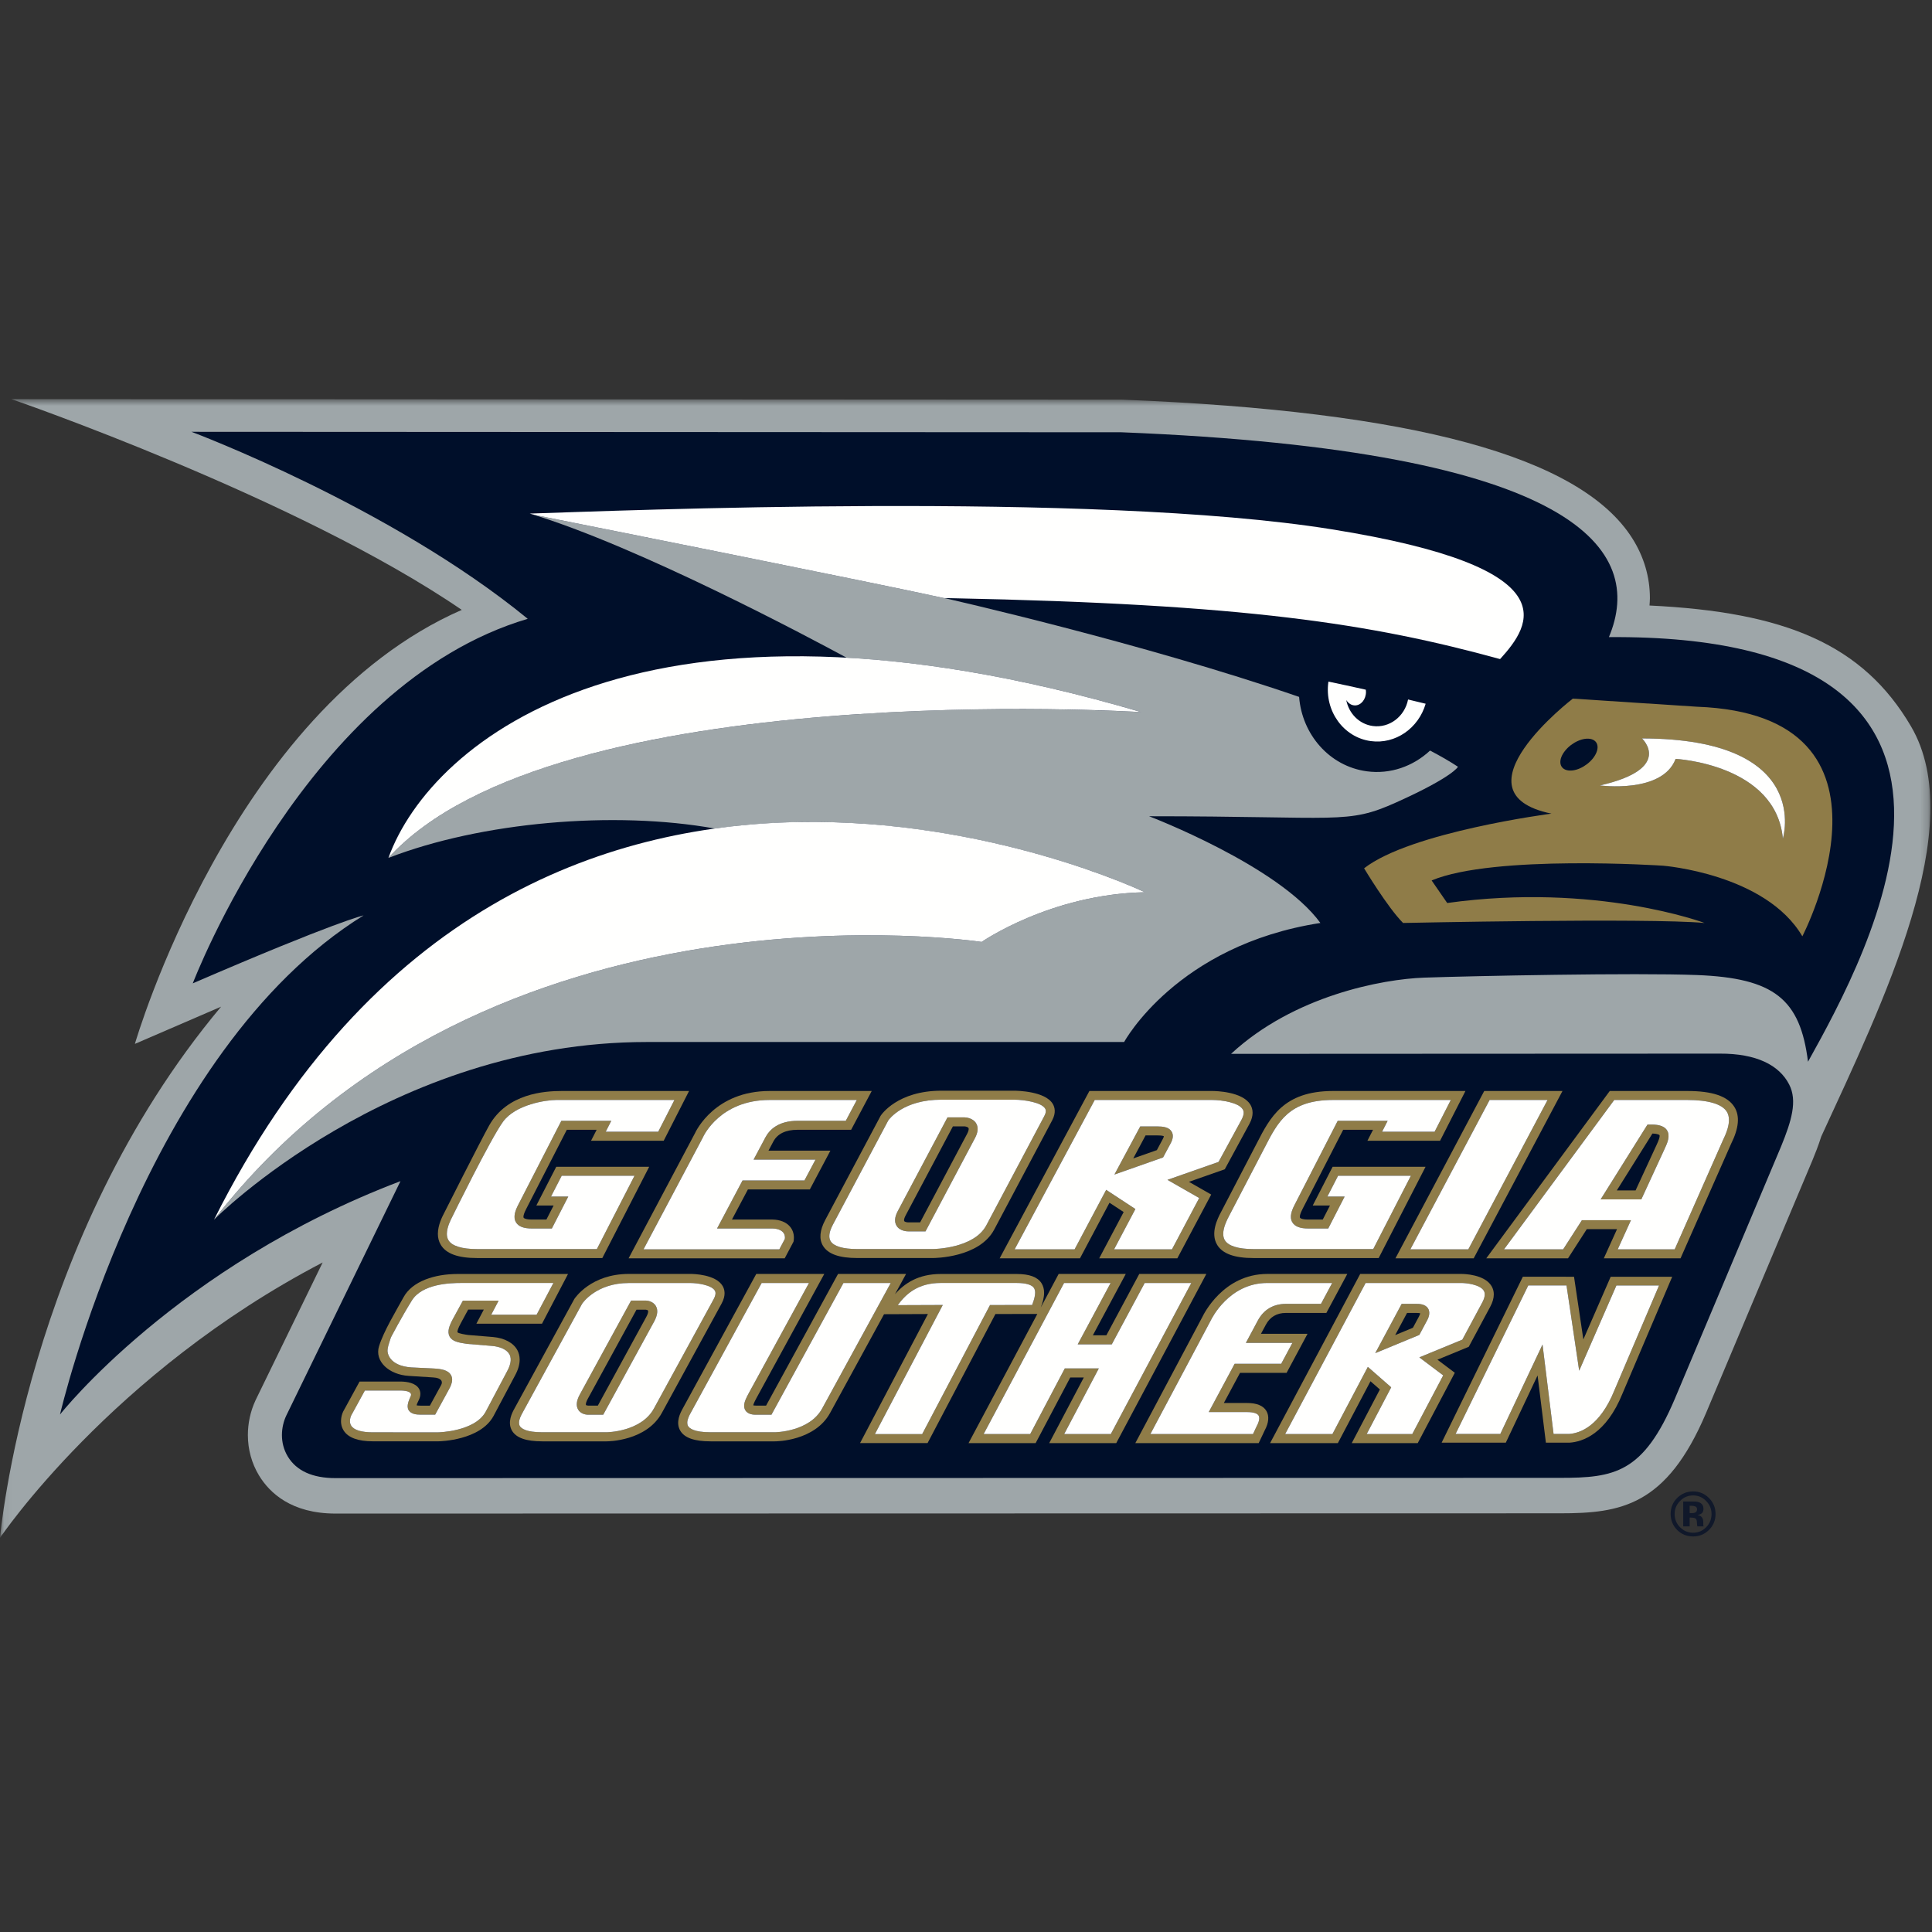 <?xml version="1.0" encoding="UTF-8" standalone="no"?>
<svg width="250px" height="250px" viewBox="0 0 250 250" version="1.1" xmlns="http://www.w3.org/2000/svg" xmlns:xlink="http://www.w3.org/1999/xlink">
    <rect x="0" y="0" width="250" height="250" fill="#333333" stroke="none"/>
    <!-- Generator: Sketch 50 (54983) - http://www.bohemiancoding.com/sketch -->
    <title>GASOU</title>
    <desc>Created with Sketch.</desc>
    <defs>
        <polygon id="path-1" points="0.048 0.642 249.794 0.642 249.794 148 0.048 148"></polygon>
    </defs>
    <g id="GASOU" stroke="none" stroke-width="1" fill="none" fill-rule="evenodd">
        <g id="Group" transform="translate(0, 51)">
            <g id="Group-4">
                <mask id="mask-2" fill="white">
                    <use xlink:href="#path-1"></use>
                </mask>
                <g id="Clip-2"></g>
                <path d="M247.283,42.991 C241.067,32.388 230.999,28.19 213.445,27.354 C213.465,27.04 213.497,26.722 213.497,26.409 C213.497,23.665 212.731,21.046 211.21,18.646 C204.503,8.079 182.935,2.214 145.27,0.718 L145.188,0.715 L1.474,0.642 C1.474,0.642 38.569,13.418 59.753,27.919 C29.9,40.983 17.456,84.079 17.456,84.079 C17.456,84.079 27.952,79.546 28.61,79.263 C3.344,109.433 0,148 0,148 C0,148 14.394,126.621 41.752,112.364 C37.454,121.185 33.471,129.363 33.118,130.087 L33.038,130.259 C32.408,131.627 32.075,133.161 32.075,134.698 C32.075,136.555 32.572,138.358 33.507,139.911 C34.876,142.17 37.7,144.855 43.418,144.855 L201.877,144.822 C209.706,144.822 215.644,143.893 220.752,131.867 C220.758,131.855 234.517,99.169 234.517,99.169 C234.876,98.292 235.302,97.238 235.663,96.079 C243.644,78.724 254.851,55.901 247.283,42.991" id="Fill-1" fill="#9EA6A9" mask="url(#mask-2)"></path>
                <path d="M219.568,75.17 C229.596,75.554 232.948,78.303 233.955,86.388 C241.751,72.37 264.434,31.029 208.192,31.443 C212.864,20.287 204.556,7.3 145.103,4.936 L24.78,4.876 C24.78,4.876 50.562,14.532 68.287,29.074 C39.678,37.551 24.945,76.246 24.945,76.246 C43.638,68.168 47.045,67.454 47.045,67.454 C18.631,85.044 7.765,132.038 7.765,132.038 C7.765,132.038 22.868,112.833 51.821,101.841 C45.969,113.844 37.051,132.16 37.051,132.16 L37.014,132.24 C36.703,132.915 36.482,133.776 36.482,134.698 C36.482,135.601 36.695,136.567 37.24,137.472 C38.363,139.328 40.44,140.268 43.418,140.268 L201.876,140.234 C208.907,140.234 212.634,139.628 216.719,130.014 L230.48,97.328 C231.815,94.06 232.608,91.455 231.518,89.332 C230.234,86.819 227.269,85.32 222.546,85.339 L159.298,85.368 C167.402,77.846 178.865,75.694 184.298,75.505 C190.671,75.286 211.575,74.861 219.568,75.17" id="Fill-3" fill="#000F2A" mask="url(#mask-2)"></path>
            </g>
            <path d="M185.046,46.123 C182.876,48.15 179.923,49.226 176.848,48.804 C172.035,48.149 168.485,44.052 168.104,39.178 C147.773,32.176 122.498,26.458 122.202,26.391 C122.178,26.39 122.156,26.39 122.142,26.389 C112.28,24.227 77.155,17.231 69.886,15.775 C69.034,15.604 68.553,15.456 68.553,15.456 C82.748,19.726 105.429,31.872 109.552,34.109 C120.504,34.718 133.152,36.875 147.678,41.148 C147.678,41.148 137.802,40.544 124.201,40.835 C100.023,41.385 63.996,44.876 50.26,60.016 C62.221,55.375 79.469,53.862 92.52,56.217 C122.277,52.065 148.143,64.456 148.143,64.456 C135.919,64.695 127.023,70.886 127.023,70.886 C127.023,70.886 63.143,61.19 27.697,106.82 C27.697,106.82 50.461,83.835 83.707,83.835 C105.787,83.835 145.462,83.835 145.462,83.835 C145.462,83.835 152.256,71.3 170.859,68.432 C165.485,61.022 148.691,54.622 148.691,54.622 C173.582,54.622 174.241,55.721 180.713,52.813 C188.056,49.508 188.662,48.22 188.662,48.22 C187.607,47.523 186.393,46.823 185.046,46.123" id="Fill-5" fill="#9EA6A9"></path>
            <path d="M230.702,57.522 C229.815,47.875 216.825,47.199 216.825,47.199 C215.116,51.73 207.019,50.636 207.019,50.636 C216.669,48.453 212.47,44.552 212.47,44.552 C234.657,44.571 230.702,57.522 230.702,57.522 Z M206.11,47.15 C205.222,48.256 203.703,48.931 202.714,48.649 C201.723,48.371 201.631,47.251 202.523,46.145 C203.41,45.04 204.928,44.368 205.923,44.645 C206.916,44.924 206.997,46.043 206.11,47.15 Z M219.568,40.449 L203.522,39.402 C203.522,39.402 187.656,51.587 200.756,54.284 C200.756,54.284 182.562,56.639 176.514,61.357 C176.514,61.357 179.54,66.408 181.557,68.432 C181.557,68.432 213.187,67.757 220.573,68.432 C220.573,68.432 206.557,63.169 187.269,65.848 L185.254,62.93 C193.297,59.557 215.204,61.022 215.204,61.022 C215.204,61.022 228.482,62.066 233.223,70.158 C233.223,70.158 248.123,41.483 219.568,40.449 Z" id="Fill-6" fill="#8F7C48"></path>
            <path d="M72.64,94.032 L67.058,104.901 C66.702,105.594 66.348,106.482 66.773,107.177 C67.101,107.716 67.781,107.973 68.854,107.967 L71.409,107.967 L73.532,103.835 C73.532,103.835 71.927,103.835 71.3,103.835 C71.774,102.913 72.477,101.544 72.685,101.138 C73.283,101.138 80.587,101.138 82.108,101.138 C81.397,102.527 77.515,110.087 77.234,110.632 C76.558,110.632 61.748,110.632 61.748,110.632 C59.769,110.632 58.482,110.233 58.028,109.482 C57.881,109.237 57.823,108.954 57.823,108.664 C57.823,107.8 58.323,106.839 58.521,106.456 C58.521,106.456 63.448,96.414 65.083,94.16 C66.719,91.904 70.685,91.335 71.981,91.335 C73.275,91.335 85.796,91.335 87.273,91.335 C86.708,92.442 85.41,94.986 85.173,95.449 C84.605,95.449 79.779,95.449 78.376,95.449 C78.515,95.174 79.098,94.032 79.098,94.032 L72.64,94.032 Z M85.882,96.612 L89.164,90.175 C89.164,90.175 74.877,90.175 72.677,90.175 C70.48,90.175 65.619,90.479 63.283,94.66 C62.14,96.708 57.496,105.919 57.496,105.919 C57.231,106.427 56.661,107.525 56.661,108.659 C56.661,109.144 56.765,109.63 57.04,110.085 C57.734,111.234 59.274,111.791 61.748,111.791 L77.94,111.791 L84.005,99.978 L71.979,99.978 L69.401,104.996 C69.401,104.996 71.007,104.996 71.634,104.996 C71.253,105.735 70.88,106.463 70.705,106.809 C70.206,106.809 68.851,106.809 68.851,106.809 C67.934,106.812 67.777,106.597 67.76,106.574 C67.748,106.555 67.734,106.517 67.734,106.443 C67.734,106.292 67.798,105.999 68.089,105.437 C68.089,105.433 72.475,96.891 73.346,95.193 C73.838,95.193 76.049,95.193 77.206,95.193 C77.067,95.467 76.482,96.612 76.482,96.612 L85.882,96.612 Z" id="Fill-7" fill="#8F7C48"></path>
            <path d="M99.045,96.177 L97.516,99.052 C97.516,99.052 104.037,99.052 105.527,99.052 C105.034,99.982 104.306,101.355 104.095,101.75 C103.46,101.75 96.085,101.75 96.085,101.75 L92.788,107.967 L99.934,107.967 C100.569,107.974 101.071,108.156 101.342,108.478 C101.496,108.659 101.572,108.884 101.572,109.151 C101.572,109.207 101.564,109.267 101.556,109.323 C101.479,109.472 101.052,110.278 100.846,110.664 C100.211,110.664 84.97,110.664 83.269,110.664 C84.076,109.146 90.939,96.21 90.939,96.21 L90.948,96.193 L90.954,96.173 C91.044,95.973 93.2,91.335 99.582,91.335 C99.582,91.335 109.238,91.335 110.873,91.335 C110.381,92.265 109.654,93.635 109.443,94.032 C108.819,94.032 103.218,94.032 103.218,94.032 C100.706,94.032 99.562,95.196 99.045,96.177 Z M103.218,95.193 L110.137,95.193 L112.801,90.175 L99.582,90.175 C92.547,90.175 90.09,95.283 89.91,95.674 C89.899,95.694 81.34,111.826 81.34,111.826 L101.54,111.826 L102.676,109.683 L102.694,109.586 C102.719,109.439 102.73,109.29 102.73,109.149 C102.73,108.607 102.56,108.123 102.226,107.727 C101.737,107.146 100.924,106.817 99.937,106.809 C99.937,106.809 96.087,106.809 94.714,106.809 C95.294,105.714 96.544,103.356 96.781,102.911 C97.417,102.911 104.793,102.911 104.793,102.911 L107.455,97.891 C107.455,97.891 100.934,97.891 99.444,97.891 C99.746,97.322 100.066,96.718 100.066,96.718 C100.603,95.707 101.661,95.193 103.218,95.193 Z" id="Fill-8" fill="#8F7C48"></path>
            <path d="M150.466,96.388 C150.466,96.388 149.927,97.395 149.696,97.826 C149.436,97.916 147.927,98.447 146.642,98.899 C147.294,97.681 148.039,96.291 148.236,95.923 C148.701,95.923 149.792,95.923 149.792,95.923 C150.359,95.923 150.547,95.995 150.602,96.029 C150.6,96.068 150.586,96.173 150.466,96.388 Z M149.792,94.761 L147.546,94.761 L144.206,100.984 L150.504,98.77 L151.487,96.94 C151.81,96.342 151.849,95.833 151.611,95.433 C151.257,94.839 150.452,94.761 149.792,94.761 Z" id="Fill-9" fill="#8F7C48"></path>
            <path d="M160.667,93.864 C160.664,93.867 157.881,98.987 157.681,99.352 C157.291,99.489 151.069,101.672 151.069,101.672 C151.069,101.672 154.456,103.612 155.177,104.023 C154.738,104.854 151.93,110.139 151.652,110.664 C151.081,110.664 145.619,110.664 144.161,110.664 C144.809,109.441 146.919,105.449 146.919,105.449 L143.14,102.966 C143.14,102.966 139.354,110.101 139.053,110.664 C138.481,110.664 132.772,110.664 131.293,110.664 C132.121,109.117 141.352,91.906 141.658,91.335 C142.32,91.335 156.885,91.335 156.885,91.335 C158.123,91.339 160.289,91.672 160.811,92.553 C160.851,92.616 160.93,92.754 160.93,92.988 C160.93,93.195 160.87,93.478 160.667,93.864 Z M161.809,91.958 C160.778,90.232 157.277,90.175 156.886,90.175 L140.967,90.175 L129.355,111.826 L139.749,111.826 C139.749,111.826 143.059,105.593 143.567,104.634 C144.13,105.004 144.914,105.518 145.402,105.839 C144.988,106.626 142.236,111.826 142.236,111.826 L152.347,111.826 L156.729,103.574 C156.729,103.574 154.881,102.519 153.849,101.928 C155.333,101.407 158.486,100.303 158.486,100.303 L161.685,94.411 C161.981,93.864 162.085,93.387 162.085,92.991 C162.085,92.553 161.955,92.21 161.809,91.958 Z" id="Fill-10" fill="#8F7C48"></path>
            <path d="M173.102,94.032 L167.523,104.901 C167.167,105.594 166.808,106.482 167.235,107.177 C167.562,107.716 168.243,107.973 169.317,107.967 L171.873,107.967 L173.994,103.835 C173.994,103.835 172.389,103.835 171.763,103.835 C172.237,102.913 172.94,101.544 173.148,101.138 C173.748,101.138 181.05,101.138 182.572,101.138 C181.858,102.527 177.977,110.087 177.695,110.632 C177.021,110.632 162.212,110.632 162.212,110.632 C160.232,110.632 158.947,110.233 158.49,109.482 C158.345,109.239 158.285,108.954 158.285,108.664 C158.285,107.8 158.786,106.839 158.983,106.456 L163.66,97.471 C165.352,94.174 166.802,91.351 172.445,91.335 C172.445,91.335 186.26,91.335 187.735,91.335 C187.173,92.442 185.874,94.986 185.636,95.449 C185.069,95.449 180.24,95.449 178.839,95.449 C178.981,95.174 179.561,94.032 179.561,94.032 L173.102,94.032 Z M186.345,96.612 L189.628,90.175 L172.444,90.175 C166.096,90.191 164.338,93.608 162.645,96.91 C162.634,96.935 157.957,105.919 157.957,105.919 C157.581,106.645 156.584,108.564 157.502,110.085 C158.195,111.234 159.737,111.791 162.212,111.791 L178.401,111.791 L184.468,99.978 L172.442,99.978 L169.865,104.996 C169.865,104.996 171.469,104.996 172.095,104.996 C171.718,105.735 171.341,106.463 171.165,106.809 C170.667,106.809 169.314,106.809 169.314,106.809 C168.394,106.812 168.236,106.597 168.224,106.574 C168.211,106.555 168.198,106.517 168.198,106.443 C168.198,106.294 168.263,105.999 168.55,105.437 C168.55,105.433 172.936,96.891 173.807,95.193 C174.301,95.193 176.51,95.193 177.669,95.193 C177.527,95.467 176.944,96.612 176.944,96.612 L186.345,96.612 Z" id="Fill-11" fill="#8F7C48"></path>
            <path d="M190,110.664 C189.43,110.664 183.957,110.664 182.498,110.664 C183.317,109.123 192.449,91.91 192.755,91.335 C193.323,91.335 198.797,91.335 200.256,91.335 C199.438,92.878 190.302,110.094 190,110.664 Z M201.219,90.175 L192.058,90.175 L180.571,111.826 L190.696,111.826 L202.185,90.175 L201.219,90.175 Z" id="Fill-12" fill="#8F7C48"></path>
            <path d="M214.356,97.162 C214.351,97.17 212.237,101.756 211.644,103.037 C211.224,103.037 210.181,103.037 209.216,103.037 C210.077,101.661 213.533,96.142 213.822,95.681 C214.602,95.706 214.729,95.877 214.732,95.886 C214.743,95.901 214.757,95.932 214.757,95.994 C214.757,96.142 214.688,96.468 214.356,97.162 Z M213.494,94.519 L213.182,94.525 L207.124,104.197 L212.388,104.197 L215.403,97.657 C215.781,96.866 216.152,95.953 215.708,95.258 C215.27,94.574 214.294,94.504 213.494,94.519 Z" id="Fill-13" fill="#8F7C48"></path>
            <path d="M222.959,96.513 L222.949,96.539 C222.949,96.539 216.998,110.008 216.706,110.664 C216.094,110.664 210.706,110.664 209.332,110.664 C209.786,109.662 211.043,106.893 211.043,106.893 L204.698,106.893 C204.698,106.893 202.568,110.207 202.271,110.664 C201.761,110.664 196.303,110.664 194.618,110.664 C195.848,108.998 208.56,91.775 208.882,91.335 C209.43,91.335 218.337,91.335 218.337,91.335 C221.065,91.335 222.834,91.864 223.452,92.859 C223.637,93.159 223.726,93.517 223.726,93.931 C223.726,94.623 223.475,95.475 222.959,96.513 Z M224.433,92.248 C223.57,90.852 221.581,90.173 218.337,90.175 L208.301,90.175 L192.322,111.826 L202.902,111.826 C202.902,111.826 205.034,108.511 205.33,108.052 C205.782,108.052 208.11,108.052 209.243,108.052 C208.787,109.058 207.534,111.826 207.534,111.826 L217.461,111.826 L224.003,97.01 L223.994,97.03 C225.013,94.98 225.157,93.415 224.433,92.248 Z" id="Fill-14" fill="#8F7C48"></path>
            <path d="M59.898,117.304 L58.641,119.607 C58.131,120.543 57.853,121.29 58.162,121.91 C58.49,122.57 59.279,122.731 60.448,122.899 L60.465,122.901 L63.68,123.163 C64.789,123.262 65.61,123.665 65.929,124.265 C66.293,124.952 65.954,125.838 65.61,126.462 C65.606,126.473 62.845,131.68 62.845,131.68 C61.444,134.242 56.765,134.343 56.716,134.344 L48.24,134.343 C46.769,134.343 45.801,134.049 45.447,133.488 C45.323,133.297 45.284,133.084 45.284,132.886 C45.284,132.531 45.412,132.237 45.421,132.208 C45.447,132.167 46.94,129.434 47.215,128.931 C47.809,128.931 51.865,128.931 51.865,128.931 C52.777,128.952 53.361,129.172 53.145,129.664 C52.931,130.155 52.552,130.944 52.879,131.477 C53.193,131.983 53.856,132.056 54.462,132.056 L56.31,132.056 L58.102,128.773 C58.306,128.403 58.507,127.963 58.507,127.527 C58.507,127.324 58.463,127.126 58.356,126.936 C57.989,126.272 57.065,126.134 56.118,126.081 C56.111,126.081 53.231,125.942 53.231,125.942 C50.284,125.735 50.144,124.003 50.144,123.802 C50.144,123.594 50.189,123.278 50.342,122.808 L50.586,122.051 C50.586,122.051 51.961,119.431 53.297,117.278 C54.634,115.125 58.243,115.015 59.673,115.015 C61.105,115.015 71.612,115.015 71.612,115.015 L69.435,119.128 C69.435,119.128 64.919,119.128 63.561,119.128 C63.815,118.645 64.521,117.304 64.521,117.304 L59.898,117.304 Z M70.135,120.288 L73.501,113.854 L72.556,113.854 C72.556,113.854 62.148,113.854 59.202,113.854 C56.255,113.854 53.356,114.778 52.221,116.857 C51.215,118.695 49.65,121.259 49.047,123.2 C48.444,125.14 50.321,126.889 52.909,127.041 C52.919,127.044 56.056,127.24 56.056,127.24 C57.151,127.299 57.318,127.792 57.09,128.216 C57.09,128.216 55.893,130.407 55.625,130.893 C55.217,130.893 54.462,130.893 54.462,130.893 C54.148,130.893 53.988,130.868 53.905,130.846 C53.927,130.746 53.991,130.558 54.179,130.188 C54.338,129.874 54.396,129.598 54.396,129.364 C54.396,129.079 54.311,128.857 54.215,128.694 C53.774,127.959 52.7,127.785 51.877,127.772 L46.528,127.772 L44.396,131.673 C44.356,131.754 43.772,133.002 44.462,134.101 C45.046,135.031 46.318,135.505 48.24,135.505 L56.726,135.505 C56.951,135.502 62.133,135.397 63.862,132.23 C63.865,132.226 66.628,127.018 66.628,127.018 C67.085,126.191 67.244,125.5 67.244,124.939 C67.244,124.428 67.112,124.023 66.954,123.722 C66.448,122.769 65.291,122.142 63.779,122.008 C63.774,122.008 60.786,121.763 60.594,121.747 C60.257,121.7 59.301,121.557 59.195,121.388 C59.194,121.387 59.19,121.373 59.19,121.338 C59.19,121.227 59.243,120.921 59.659,120.163 C59.659,120.163 60.281,119.024 60.583,118.463 C60.956,118.463 61.771,118.463 62.602,118.463 C62.348,118.948 61.643,120.288 61.643,120.288 L70.135,120.288 Z" id="Fill-15" fill="#8F7C48"></path>
            <path d="M83.616,119.434 C83.616,119.434 78.369,129.04 77.361,130.885 C76.933,130.885 76.102,130.885 76.102,130.885 C75.991,130.885 75.846,130.839 75.823,130.801 C75.816,130.788 75.81,130.763 75.81,130.725 C75.81,130.609 75.856,130.377 76.061,130.002 C76.061,130.001 81.349,120.327 82.362,118.474 C82.777,118.474 83.532,118.474 83.567,118.474 C83.651,118.479 83.816,118.525 83.855,118.592 C83.865,118.614 83.873,118.65 83.873,118.697 C83.873,118.829 83.818,119.068 83.616,119.434 Z M83.608,117.294 L81.665,117.294 L75.033,129.435 C74.587,130.248 74.516,130.912 74.817,131.409 C75.211,132.063 76.024,132.063 76.115,132.063 L78.056,132.063 L84.648,120.001 C85.09,119.189 85.165,118.52 84.873,118.009 C84.493,117.341 83.699,117.298 83.608,117.294 Z" id="Fill-16" fill="#8F7C48"></path>
            <path d="M92.342,117.124 L84.616,131.261 C82.962,134.289 78.533,134.335 78.49,134.335 L70.171,134.335 C68.054,134.335 67.444,133.832 67.266,133.532 C67.19,133.405 67.16,133.259 67.16,133.107 C67.16,132.634 67.456,132.096 67.585,131.86 C67.585,131.86 75.02,118.254 75.319,117.714 C75.449,117.517 77.223,115.021 81.365,115.021 L89.371,115.021 C90.203,115.024 92.063,115.268 92.494,116 C92.555,116.102 92.732,116.405 92.342,117.124 Z M93.507,115.402 C92.618,113.894 89.701,113.846 89.373,113.846 L81.365,113.846 C76.482,113.846 74.41,116.953 74.321,117.083 L74.31,117.104 L66.556,131.291 C66.296,131.764 65.605,133.025 66.253,134.131 C66.802,135.061 68.084,135.51 70.171,135.51 L78.49,135.51 C78.7,135.513 83.653,135.473 85.646,131.826 L93.37,117.689 C93.963,116.61 93.77,115.851 93.507,115.402 Z" id="Fill-17" fill="#8F7C48"></path>
            <path d="M143.737,134.57 C143.191,134.57 139.086,134.57 137.702,134.57 C138.437,133.18 142.185,126.073 142.185,126.073 L137.785,126.073 C137.785,126.073 133.611,133.99 133.306,134.57 C132.756,134.57 128.664,134.57 127.279,134.57 C128.108,133.008 137.383,115.594 137.689,115.018 C138.239,115.018 142.324,115.018 143.715,115.018 C142.98,116.393 139.456,122.961 139.456,122.961 L143.862,122.961 C143.862,122.961 147.815,115.59 148.123,115.018 C148.668,115.018 152.768,115.018 154.155,115.018 C153.32,116.58 144.046,133.993 143.737,134.57 Z M133.554,117.868 C132.88,117.868 128.11,117.871 128.11,117.871 C128.11,117.871 119.643,133.978 119.328,134.575 C118.78,134.575 114.585,134.575 113.21,134.575 C114.015,133.042 121.994,117.866 121.994,117.866 C121.994,117.866 117.619,117.883 116.165,117.888 C117.271,116.361 118.859,115.015 121.725,115.015 L131.559,115.015 C132.74,115.015 133.512,115.241 133.792,115.664 C133.896,115.823 133.948,116.027 133.948,116.282 C133.948,116.683 133.81,117.212 133.554,117.868 Z M106.385,131.261 C104.733,134.289 100.307,134.335 100.26,134.335 L91.942,134.335 C89.827,134.335 89.215,133.832 89.037,133.532 C88.962,133.403 88.931,133.259 88.931,133.107 C88.931,132.634 89.228,132.098 89.357,131.86 C89.357,131.86 97.319,117.291 98.557,115.021 C99.102,115.021 103.269,115.021 104.68,115.021 C103.834,116.571 96.859,129.334 96.859,129.334 C96.558,129.888 96.292,130.427 96.292,130.912 C96.292,131.108 96.335,131.295 96.439,131.476 C96.785,132.063 97.569,132.063 97.828,132.063 L99.825,132.063 C99.825,132.063 108.818,115.612 109.139,115.021 C109.684,115.021 113.848,115.021 115.26,115.021 C114.402,116.595 106.385,131.261 106.385,131.261 Z M155.127,113.848 L147.422,113.848 C147.422,113.848 143.466,121.218 143.164,121.788 C142.808,121.788 142.172,121.788 141.415,121.788 C142.15,120.417 145.675,113.848 145.675,113.848 L136.991,113.848 L134.676,118.191 C134.912,117.577 135.106,116.914 135.106,116.284 C135.106,115.836 135.006,115.405 134.76,115.028 C134.243,114.238 133.195,113.854 131.557,113.854 L121.727,113.854 C118.843,113.854 117.046,115.051 115.81,116.471 L117.244,113.846 L108.444,113.846 C108.444,113.846 99.453,130.294 99.131,130.885 C98.698,130.885 97.828,130.885 97.828,130.885 C97.635,130.885 97.531,130.864 97.472,130.849 C97.488,130.735 97.571,130.483 97.89,129.901 L106.663,113.846 L97.861,113.846 L88.328,131.292 C88.069,131.766 87.376,133.027 88.026,134.131 C88.573,135.061 89.855,135.51 91.942,135.51 L100.26,135.51 C100.473,135.513 105.427,135.473 107.419,131.826 L114.395,119.058 C115.498,119.053 118.94,119.041 120.072,119.035 C119.262,120.574 111.29,135.735 111.29,135.735 L120.027,135.735 C120.027,135.735 128.497,119.629 128.809,119.032 C129.371,119.03 133.55,119.028 134.23,119.027 L125.327,135.742 L134.01,135.742 C134.01,135.742 138.184,127.823 138.49,127.247 C138.842,127.247 139.485,127.247 140.244,127.247 C139.51,128.635 135.765,135.742 135.765,135.742 L144.439,135.742 L156.1,113.848 L155.127,113.848 Z" id="Fill-18" fill="#8F7C48"></path>
            <polyline id="Fill-19" fill="#8F7C48" points="163.664 134.069 163.65 134.099 163.664 134.069"></polyline>
            <path d="M162.766,119.87 L161.215,122.769 C161.215,122.769 165.863,122.769 167.235,122.769 C166.734,123.705 166.002,125.075 165.787,125.472 C165.169,125.472 159.764,125.472 159.764,125.472 L156.412,131.722 L161.385,131.722 C162.169,131.722 162.694,131.882 162.864,132.174 C162.918,132.268 162.946,132.381 162.946,132.518 C162.946,132.795 162.834,133.148 162.623,133.537 L162.615,133.551 C162.615,133.551 162.313,134.192 162.136,134.57 C161.479,134.57 150.51,134.57 148.856,134.57 C149.674,133.032 156.647,119.912 156.647,119.912 C156.754,119.688 159.005,115.018 163.984,115.018 C163.984,115.018 170.814,115.018 172.384,115.018 C171.88,115.954 171.146,117.326 170.933,117.721 C170.33,117.721 166.394,117.721 166.394,117.721 C164.774,117.721 163.519,118.463 162.766,119.87 Z M166.394,118.893 L171.631,118.893 L174.34,113.848 L163.984,113.848 C158.255,113.848 155.708,119.163 155.599,119.386 L146.908,135.742 L162.873,135.742 L163.65,134.099 C164.179,133.126 164.258,132.23 163.872,131.577 C163.465,130.896 162.631,130.549 161.385,130.549 C161.385,130.549 159.481,130.549 158.364,130.549 C158.957,129.447 160.221,127.089 160.46,126.645 C161.082,126.645 166.486,126.645 166.486,126.645 L169.193,121.595 C169.193,121.595 164.541,121.595 163.168,121.595 C163.475,121.027 163.796,120.425 163.796,120.425 C164.338,119.409 165.214,118.893 166.394,118.893 Z" id="Fill-20" fill="#8F7C48"></path>
            <path d="M191.8,117.55 C191.8,117.55 189.409,122.009 189.223,122.351 C188.869,122.499 183.661,124.643 183.661,124.643 C183.661,124.643 186.173,126.536 186.75,126.973 C186.35,127.735 183.033,134.023 182.746,134.57 C182.2,134.57 178.216,134.57 176.846,134.57 C177.525,133.276 180.02,128.519 180.02,128.519 L176.999,125.874 C176.999,125.874 172.718,133.99 172.414,134.57 C171.862,134.57 167.689,134.57 166.296,134.57 C167.127,133.008 176.405,115.594 176.71,115.018 C177.37,115.018 189.129,115.018 189.129,115.018 C189.719,115.021 191.524,115.211 192.005,116.021 C192.216,116.383 192.15,116.898 191.8,117.55 Z M193.005,115.419 C192.101,113.895 189.43,113.848 189.13,113.848 L176.01,113.848 L164.346,135.742 L173.116,135.742 C173.116,135.742 176.755,128.844 177.34,127.734 C177.81,128.141 178.221,128.504 178.555,128.796 C178.177,129.512 174.914,135.742 174.914,135.742 L183.451,135.742 L188.252,126.636 C188.252,126.636 186.793,125.536 186.005,124.944 C187.231,124.441 190.055,123.276 190.055,123.276 L192.828,118.105 C193.142,117.523 193.297,116.985 193.297,116.491 C193.297,116.105 193.202,115.747 193.005,115.419 Z" id="Fill-21" fill="#8F7C48"></path>
            <path d="M183.611,119.359 C183.611,119.359 183.056,120.394 182.831,120.812 C182.62,120.902 181.614,121.317 180.535,121.761 C181.197,120.528 181.883,119.253 182.073,118.893 C182.493,118.893 183.282,118.893 183.282,118.893 C183.577,118.893 183.71,118.924 183.775,118.947 C183.765,119.013 183.729,119.139 183.611,119.359 Z M183.282,117.721 L181.376,117.721 L177.958,124.094 L183.661,121.738 L184.638,119.913 C184.769,119.673 185.163,118.94 184.798,118.33 C184.435,117.721 183.598,117.721 183.282,117.721 Z" id="Fill-22" fill="#8F7C48"></path>
            <path d="M208.923,128.859 C207.02,133.587 204.431,134.457 203.051,134.553 C203.008,134.553 201.668,134.553 201.031,134.553 C200.92,133.657 199.602,122.982 199.602,122.982 C199.602,122.982 194.423,133.946 194.139,134.553 C193.585,134.553 189.645,134.553 188.351,134.553 C189.073,133.077 197.47,115.922 197.759,115.334 C198.323,115.334 201.945,115.336 202.707,115.336 C202.837,116.206 204.346,126.37 204.346,126.37 C204.346,126.37 208.885,115.971 209.162,115.341 C209.731,115.341 213.459,115.342 214.678,115.342 C214.081,116.746 208.923,128.859 208.923,128.859 Z M208.422,114.211 C208.422,114.211 205.918,119.953 204.886,122.322 C204.518,119.855 203.678,114.211 203.678,114.211 L197.056,114.205 L196.902,114.522 L186.547,135.68 L194.852,135.68 C194.852,135.68 197.828,129.381 198.962,126.982 C199.274,129.509 200.038,135.68 200.038,135.68 L203.112,135.68 C204.752,135.57 207.828,134.593 209.964,129.29 C209.961,129.299 216.045,114.999 216.045,114.999 L216.382,114.211 L208.422,114.211 Z" id="Fill-23" fill="#8F7C48"></path>
            <path d="M125.14,95.729 C125.14,95.729 120.044,105.327 119.065,107.175 C118.603,107.175 117.527,107.175 117.527,107.175 C117.347,107.175 117.065,107.112 117.002,107.008 C116.989,106.985 116.983,106.953 116.983,106.899 C116.983,106.781 117.027,106.579 117.188,106.277 C117.188,106.277 122.321,96.602 123.305,94.751 C123.757,94.751 124.765,94.751 124.79,94.751 C124.937,94.756 125.243,94.825 125.321,94.963 C125.339,94.994 125.348,95.035 125.348,95.094 C125.348,95.228 125.293,95.439 125.14,95.729 Z M124.823,93.589 L122.607,93.589 L116.165,105.729 C115.765,106.487 115.713,107.119 116.014,107.613 C116.455,108.335 117.428,108.34 117.539,108.337 L119.761,108.337 L126.16,96.274 C126.56,95.52 126.613,94.883 126.322,94.376 C125.891,93.635 124.929,93.591 124.823,93.589 Z" id="Fill-24" fill="#8F7C48"></path>
            <path d="M135.132,93.419 L127.631,107.556 C126.024,110.586 120.768,110.627 120.715,110.627 L110.94,110.627 C109.079,110.627 107.881,110.271 107.48,109.6 C107.362,109.403 107.316,109.18 107.316,108.952 C107.316,108.33 107.668,107.673 107.806,107.411 C107.806,107.411 114.604,94.623 114.938,93.992 C115.083,93.783 116.902,91.299 121.812,91.299 L131.215,91.299 C132.603,91.302 134.769,91.661 135.236,92.442 C135.265,92.491 135.328,92.595 135.328,92.774 C135.328,92.929 135.282,93.137 135.132,93.419 Z M136.231,91.845 C135.241,90.191 131.627,90.138 131.215,90.138 L121.812,90.138 C116.129,90.138 114.044,93.242 113.959,93.373 L113.946,93.396 L106.785,106.862 C106.07,108.208 105.969,109.33 106.488,110.197 C107.129,111.269 108.585,111.788 110.94,111.788 L120.715,111.788 C120.96,111.788 126.717,111.75 128.652,108.1 L136.156,93.963 C136.675,92.98 136.482,92.269 136.231,91.845 Z" id="Fill-25" fill="#8F7C48"></path>
            <path d="M230.702,57.522 C230.702,57.522 234.657,44.571 212.47,44.552 C212.47,44.552 216.669,48.453 207.019,50.636 C207.019,50.636 215.116,51.73 216.825,47.199 C216.825,47.199 229.815,47.875 230.702,57.522" id="Fill-26" fill="#FFFFFE"></path>
            <path d="M172.306,17.489 C203.305,22.452 198.146,29.847 194.11,34.285 C177.381,29.693 161.177,27.168 123.112,26.407 C122.981,26.405 122.274,26.393 122.142,26.389 C112.28,24.227 77.155,17.231 69.886,15.775 C69.034,15.604 68.553,15.456 68.553,15.456 C79.673,15.116 141.307,12.523 172.306,17.489" id="Fill-27" fill="#FFFFFE"></path>
            <path d="M50.26,60.016 C55.823,44.622 83.469,22.259 147.678,41.148 C147.678,41.148 71.731,36.349 50.26,60.016" id="Fill-28" fill="#FFFFFE"></path>
            <path d="M182.203,39.514 C181.774,41.722 179.779,43.242 177.632,42.945 C175.873,42.702 174.535,41.315 174.206,39.587 C174.468,40.005 174.871,40.28 175.335,40.28 C176.122,40.28 176.758,39.496 176.758,38.525 C176.758,38.426 176.745,38.338 176.735,38.246 C175.873,38.051 174.987,37.856 174.099,37.665 C174.099,37.668 174.099,37.668 174.099,37.668 C173.37,37.507 172.635,37.35 171.905,37.199 C171.9,37.229 171.886,37.26 171.885,37.285 C171.382,40.996 173.845,44.416 177.375,44.897 C180.577,45.337 183.565,43.22 184.479,40.063 C183.778,39.89 183.01,39.705 182.203,39.514" id="Fill-29" fill="#FFFFFE"></path>
            <path d="M148.143,64.456 C148.143,64.456 68.191,26.124 27.697,106.82 C63.143,61.19 127.023,70.886 127.023,70.886 C127.023,70.886 135.919,64.695 148.143,64.456" id="Fill-30" fill="#FFFFFE"></path>
            <path d="M83.589,117.294 L81.665,117.294 L75.033,129.435 C74.587,130.248 74.516,130.912 74.817,131.409 C75.211,132.063 76.024,132.063 76.115,132.063 L78.056,132.063 L84.648,120.001 C85.09,119.189 85.165,118.52 84.873,118.009 C84.493,117.341 83.699,117.298 83.608,117.294 L83.589,117.294 Z M81.365,115.021 L89.371,115.021 C90.203,115.024 92.063,115.268 92.494,116 C92.555,116.102 92.732,116.405 92.342,117.124 L84.616,131.261 C82.962,134.289 78.533,134.335 78.49,134.335 L70.171,134.335 C68.054,134.335 67.444,133.832 67.266,133.532 C67.19,133.405 67.16,133.259 67.16,133.107 C67.16,132.634 67.456,132.096 67.585,131.86 C67.585,131.86 75.02,118.254 75.319,117.714 C75.449,117.517 77.223,115.021 81.365,115.021 Z" id="Fill-31" fill="#FFFFFE"></path>
            <path d="M115.26,115.021 C114.402,116.595 106.385,131.261 106.385,131.261 C104.733,134.289 100.307,134.335 100.26,134.335 L91.942,134.335 C89.827,134.335 89.215,133.832 89.037,133.532 C88.962,133.403 88.931,133.259 88.931,133.107 C88.931,132.634 89.228,132.098 89.357,131.86 C89.357,131.86 97.319,117.291 98.557,115.021 C99.102,115.021 103.269,115.021 104.68,115.021 C103.834,116.571 96.859,129.334 96.859,129.334 C96.558,129.888 96.292,130.427 96.292,130.912 C96.292,131.108 96.335,131.295 96.439,131.476 C96.785,132.063 97.569,132.063 97.828,132.063 L99.825,132.063 C99.825,132.063 108.818,115.612 109.139,115.021 C109.684,115.021 113.848,115.021 115.26,115.021" id="Fill-32" fill="#FFFFFE"></path>
            <path d="M121.725,115.015 L131.559,115.015 C132.74,115.015 133.512,115.241 133.792,115.664 C133.896,115.823 133.948,116.027 133.948,116.282 C133.948,116.683 133.81,117.212 133.554,117.868 C132.88,117.868 128.11,117.871 128.11,117.871 C128.11,117.871 119.643,133.978 119.328,134.575 C118.78,134.575 114.585,134.575 113.21,134.575 C114.015,133.042 121.994,117.866 121.994,117.866 C121.994,117.866 117.619,117.883 116.165,117.888 C117.271,116.361 118.859,115.015 121.725,115.015" id="Fill-33" fill="#FFFFFE"></path>
            <path d="M154.155,115.018 C153.32,116.58 144.046,133.993 143.737,134.57 C143.191,134.57 139.086,134.57 137.702,134.57 C138.437,133.18 142.185,126.073 142.185,126.073 L137.785,126.073 C137.785,126.073 133.611,133.99 133.306,134.57 C132.756,134.57 128.664,134.57 127.279,134.57 C128.108,133.008 137.383,115.594 137.689,115.018 C138.239,115.018 142.324,115.018 143.715,115.018 C142.98,116.393 139.456,122.961 139.456,122.961 L143.862,122.961 C143.862,122.961 147.815,115.59 148.123,115.018 C148.668,115.018 152.768,115.018 154.155,115.018" id="Fill-34" fill="#FFFFFE"></path>
            <path d="M156.647,119.912 C156.754,119.688 159.005,115.018 163.984,115.018 C163.984,115.018 170.814,115.018 172.384,115.018 C171.88,115.954 171.146,117.326 170.933,117.721 C170.33,117.721 166.394,117.721 166.394,117.721 C164.774,117.721 163.519,118.463 162.766,119.87 L161.215,122.769 C161.215,122.769 165.863,122.769 167.235,122.769 C166.734,123.705 166.002,125.075 165.787,125.472 C165.169,125.472 159.764,125.472 159.764,125.472 L156.412,131.722 L161.385,131.722 C162.169,131.722 162.694,131.882 162.864,132.174 C162.918,132.268 162.946,132.381 162.946,132.518 C162.946,132.795 162.834,133.148 162.623,133.537 L162.615,133.551 C162.615,133.551 162.313,134.192 162.136,134.57 C161.479,134.57 150.51,134.57 148.856,134.57 C149.674,133.032 156.647,119.912 156.647,119.912" id="Fill-35" fill="#FFFFFE"></path>
            <path d="M181.724,117.721 L181.376,117.721 L177.958,124.094 L183.661,121.738 L184.638,119.913 C184.769,119.673 185.163,118.94 184.798,118.33 C184.435,117.721 183.598,117.721 183.282,117.721 L181.724,117.721 Z M189.129,115.018 C189.719,115.021 191.524,115.211 192.005,116.021 C192.216,116.383 192.15,116.898 191.8,117.55 C191.8,117.55 189.409,122.009 189.223,122.351 C188.869,122.499 183.661,124.643 183.661,124.643 C183.661,124.643 186.173,126.536 186.75,126.973 C186.35,127.735 183.033,134.023 182.746,134.57 C182.2,134.57 178.216,134.57 176.846,134.57 C177.525,133.276 180.02,128.519 180.02,128.519 L176.999,125.874 C176.999,125.874 172.718,133.99 172.414,134.57 C171.862,134.57 167.689,134.57 166.296,134.57 C167.127,133.008 176.405,115.594 176.71,115.018 C177.37,115.018 189.129,115.018 189.129,115.018 Z" id="Fill-36" fill="#FFFFFE"></path>
            <path d="M90.939,96.21 L90.948,96.193 L90.954,96.173 C91.044,95.973 93.2,91.335 99.582,91.335 C99.582,91.335 109.238,91.335 110.873,91.335 C110.381,92.265 109.654,93.635 109.443,94.032 C108.819,94.032 103.218,94.032 103.218,94.032 C100.706,94.032 99.562,95.196 99.045,96.177 L97.516,99.052 C97.516,99.052 104.037,99.052 105.527,99.052 C105.034,99.982 104.306,101.355 104.095,101.75 C103.46,101.75 96.085,101.75 96.085,101.75 L92.788,107.967 L99.934,107.967 C100.569,107.974 101.071,108.156 101.342,108.478 C101.496,108.659 101.572,108.884 101.572,109.151 C101.572,109.207 101.564,109.267 101.556,109.323 C101.479,109.472 101.052,110.278 100.846,110.664 C100.211,110.664 84.97,110.664 83.269,110.664 C84.076,109.146 90.939,96.21 90.939,96.21" id="Fill-37" fill="#FFFFFE"></path>
            <path d="M147.893,94.761 L147.546,94.761 L144.206,100.984 L150.504,98.77 L151.487,96.94 C151.81,96.342 151.849,95.833 151.611,95.433 C151.257,94.839 150.452,94.761 149.792,94.761 L147.893,94.761 Z M156.885,91.335 C158.123,91.339 160.289,91.672 160.811,92.553 C160.851,92.616 160.93,92.754 160.93,92.988 C160.93,93.195 160.87,93.478 160.667,93.864 C160.664,93.867 157.881,98.987 157.681,99.352 C157.291,99.489 151.069,101.672 151.069,101.672 C151.069,101.672 154.456,103.612 155.177,104.023 C154.738,104.854 151.93,110.139 151.652,110.664 C151.081,110.664 145.619,110.664 144.161,110.664 C144.809,109.441 146.919,105.449 146.919,105.449 L143.14,102.966 C143.14,102.966 139.354,110.101 139.053,110.664 C138.481,110.664 132.772,110.664 131.293,110.664 C132.121,109.117 141.352,91.906 141.658,91.335 C142.32,91.335 156.885,91.335 156.885,91.335 Z" id="Fill-38" fill="#FFFFFE"></path>
            <path d="M200.256,91.335 C199.438,92.878 190.302,110.094 190,110.664 C189.43,110.664 183.957,110.664 182.498,110.664 C183.317,109.123 192.449,91.91 192.755,91.335 C193.323,91.335 198.797,91.335 200.256,91.335" id="Fill-39" fill="#FFFFFE"></path>
            <path d="M124.808,93.589 L122.607,93.589 L116.165,105.729 C115.765,106.487 115.713,107.119 116.014,107.613 C116.455,108.335 117.428,108.34 117.539,108.337 L119.761,108.337 L126.16,96.274 C126.56,95.52 126.613,94.883 126.322,94.376 C125.891,93.635 124.929,93.591 124.823,93.589 L124.808,93.589 Z M121.812,91.299 L131.215,91.299 C132.603,91.302 134.769,91.661 135.236,92.442 C135.265,92.491 135.328,92.595 135.328,92.774 C135.328,92.929 135.282,93.137 135.132,93.419 L127.631,107.556 C126.024,110.586 120.768,110.627 120.715,110.627 L110.94,110.627 C109.079,110.627 107.881,110.271 107.48,109.6 C107.362,109.403 107.316,109.18 107.316,108.952 C107.316,108.33 107.668,107.673 107.806,107.411 C107.806,107.411 114.604,94.623 114.938,93.992 C115.083,93.783 116.902,91.299 121.812,91.299 Z" id="Fill-40" fill="#FFFFFE"></path>
            <path d="M158.49,109.482 C158.345,109.239 158.285,108.954 158.285,108.664 C158.285,107.8 158.786,106.839 158.983,106.456 L163.66,97.471 C165.352,94.174 166.802,91.351 172.445,91.335 C172.445,91.335 186.26,91.335 187.735,91.335 C187.173,92.442 185.874,94.986 185.636,95.449 C185.069,95.449 180.24,95.449 178.839,95.449 C178.981,95.174 179.561,94.032 179.561,94.032 L173.102,94.032 L167.523,104.901 C167.167,105.594 166.808,106.482 167.235,107.177 C167.562,107.716 168.243,107.973 169.317,107.967 L171.873,107.967 L173.994,103.835 C173.994,103.835 172.389,103.835 171.763,103.835 C172.237,102.913 172.94,101.544 173.148,101.138 C173.748,101.138 181.05,101.138 182.572,101.138 C181.858,102.527 177.977,110.087 177.695,110.632 C177.021,110.632 162.212,110.632 162.212,110.632 C160.232,110.632 158.947,110.233 158.49,109.482" id="Fill-41" fill="#FFFFFE"></path>
            <path d="M213.494,94.519 L213.182,94.525 L207.124,104.197 L212.388,104.197 L215.403,97.657 C215.781,96.866 216.152,95.953 215.708,95.258 C215.27,94.574 214.294,94.504 213.494,94.519 Z M218.337,91.335 C221.065,91.335 222.834,91.864 223.452,92.859 C223.637,93.159 223.726,93.517 223.726,93.931 C223.726,94.623 223.475,95.475 222.959,96.513 L222.949,96.539 C222.949,96.539 216.998,110.008 216.706,110.664 C216.094,110.664 210.706,110.664 209.332,110.664 C209.786,109.662 211.043,106.893 211.043,106.893 L204.698,106.893 C204.698,106.893 202.568,110.207 202.271,110.664 C201.761,110.664 196.303,110.664 194.618,110.664 C195.848,108.998 208.56,91.775 208.882,91.335 C209.43,91.335 218.337,91.335 218.337,91.335 Z" id="Fill-42" fill="#FFFFFE"></path>
            <path d="M71.981,91.335 C73.275,91.335 85.796,91.335 87.273,91.335 C86.708,92.442 85.41,94.986 85.173,95.449 C84.605,95.449 79.779,95.449 78.376,95.449 C78.515,95.174 79.098,94.032 79.098,94.032 L72.64,94.032 L67.058,104.901 C66.702,105.594 66.348,106.482 66.773,107.177 C67.101,107.716 67.781,107.973 68.854,107.967 L71.409,107.967 L73.532,103.835 C73.532,103.835 71.927,103.835 71.3,103.835 C71.774,102.913 72.477,101.544 72.685,101.138 C73.283,101.138 80.587,101.138 82.108,101.138 C81.397,102.527 77.515,110.087 77.234,110.632 C76.558,110.632 61.748,110.632 61.748,110.632 C59.769,110.632 58.482,110.233 58.028,109.482 C57.881,109.237 57.823,108.954 57.823,108.664 C57.823,107.8 58.323,106.839 58.521,106.456 C58.521,106.456 63.448,96.414 65.083,94.16 C66.719,91.904 70.685,91.335 71.981,91.335" id="Fill-43" fill="#FFFFFE"></path>
            <path d="M59.673,115.015 C61.105,115.015 71.612,115.015 71.612,115.015 L69.435,119.128 C69.435,119.128 64.919,119.128 63.561,119.128 C63.815,118.645 64.521,117.304 64.521,117.304 L59.898,117.304 L58.641,119.607 C58.131,120.543 57.853,121.29 58.162,121.91 C58.49,122.57 59.279,122.731 60.448,122.899 L60.465,122.901 L63.68,123.163 C64.789,123.262 65.61,123.665 65.929,124.265 C66.293,124.952 65.954,125.838 65.61,126.462 C65.606,126.473 62.845,131.68 62.845,131.68 C61.444,134.242 56.765,134.343 56.716,134.344 L48.24,134.343 C46.769,134.343 45.801,134.049 45.447,133.488 C45.323,133.297 45.284,133.084 45.284,132.886 C45.284,132.531 45.412,132.237 45.421,132.208 C45.447,132.167 46.94,129.434 47.215,128.931 C47.809,128.931 51.865,128.931 51.865,128.931 C52.777,128.952 53.361,129.172 53.145,129.664 C52.931,130.155 52.552,130.944 52.879,131.477 C53.193,131.983 53.856,132.056 54.462,132.056 L56.31,132.056 L58.102,128.773 C58.306,128.403 58.507,127.963 58.507,127.527 C58.507,127.324 58.463,127.126 58.356,126.936 C57.989,126.272 57.065,126.134 56.118,126.081 C56.111,126.081 53.231,125.942 53.231,125.942 C50.284,125.735 50.144,124.003 50.144,123.802 C50.144,123.594 50.189,123.278 50.342,122.808 L50.586,122.051 C50.586,122.051 51.961,119.431 53.297,117.278 C54.634,115.125 58.243,115.015 59.673,115.015" id="Fill-44" fill="#FFFFFE"></path>
            <path d="M197.759,115.334 C198.323,115.334 201.945,115.336 202.707,115.336 C202.837,116.206 204.346,126.37 204.346,126.37 C204.346,126.37 208.885,115.971 209.162,115.341 C209.731,115.341 213.459,115.342 214.678,115.342 C214.081,116.746 208.923,128.859 208.923,128.859 C207.02,133.587 204.431,134.457 203.051,134.553 C203.008,134.553 201.668,134.553 201.031,134.553 C200.92,133.657 199.602,122.982 199.602,122.982 C199.602,122.982 194.423,133.946 194.139,134.553 C193.585,134.553 189.645,134.553 188.351,134.553 C189.073,133.077 197.47,115.922 197.759,115.334" id="Fill-45" fill="#FFFFFE"></path>
            <path d="M219.335,143.915 C219.219,143.87 219.056,143.847 218.844,143.847 L218.639,143.847 L218.639,144.795 L218.968,144.795 C219.165,144.795 219.319,144.755 219.431,144.674 C219.541,144.595 219.597,144.465 219.597,144.287 C219.597,144.108 219.509,143.985 219.335,143.915 Z M217.807,146.514 L217.807,143.291 C218.006,143.291 218.305,143.291 218.702,143.293 C219.1,143.294 219.321,143.296 219.366,143.299 C219.62,143.317 219.831,143.372 219.999,143.465 C220.285,143.623 220.428,143.879 220.428,144.234 C220.428,144.505 220.352,144.702 220.201,144.823 C220.048,144.945 219.862,145.017 219.64,145.041 C219.848,145.083 220.006,145.145 220.111,145.227 C220.306,145.379 220.403,145.618 220.403,145.946 L220.403,146.234 C220.403,146.265 220.405,146.297 220.407,146.328 C220.41,146.36 220.415,146.391 220.422,146.423 L220.441,146.514 L219.636,146.514 C219.609,146.411 219.592,146.263 219.584,146.069 C219.575,145.875 219.558,145.744 219.531,145.676 C219.49,145.562 219.41,145.483 219.294,145.44 C219.231,145.413 219.134,145.396 219.003,145.388 L218.818,145.376 L218.639,145.376 L218.639,146.514 L217.807,146.514 Z M217.39,143.232 C216.928,143.706 216.698,144.266 216.698,144.915 C216.698,145.588 216.933,146.158 217.402,146.629 C217.867,147.099 218.43,147.334 219.09,147.334 C219.747,147.334 220.309,147.098 220.775,146.625 C221.241,146.15 221.474,145.579 221.474,144.915 C221.474,144.268 221.243,143.708 220.779,143.232 C220.31,142.749 219.747,142.508 219.09,142.508 C218.426,142.508 217.859,142.749 217.39,143.232 Z M221.12,146.992 C220.555,147.541 219.877,147.815 219.086,147.815 C218.269,147.815 217.581,147.534 217.021,146.973 C216.461,146.412 216.181,145.722 216.181,144.902 C216.181,144.052 216.483,143.344 217.088,142.78 C217.656,142.253 218.322,141.989 219.086,141.989 C219.887,141.989 220.573,142.273 221.14,142.843 C221.707,143.412 221.991,144.099 221.991,144.902 C221.991,145.73 221.7,146.426 221.12,146.992 Z" id="Fill-46" fill="#10182A"></path>
        </g>
    </g>
</svg>